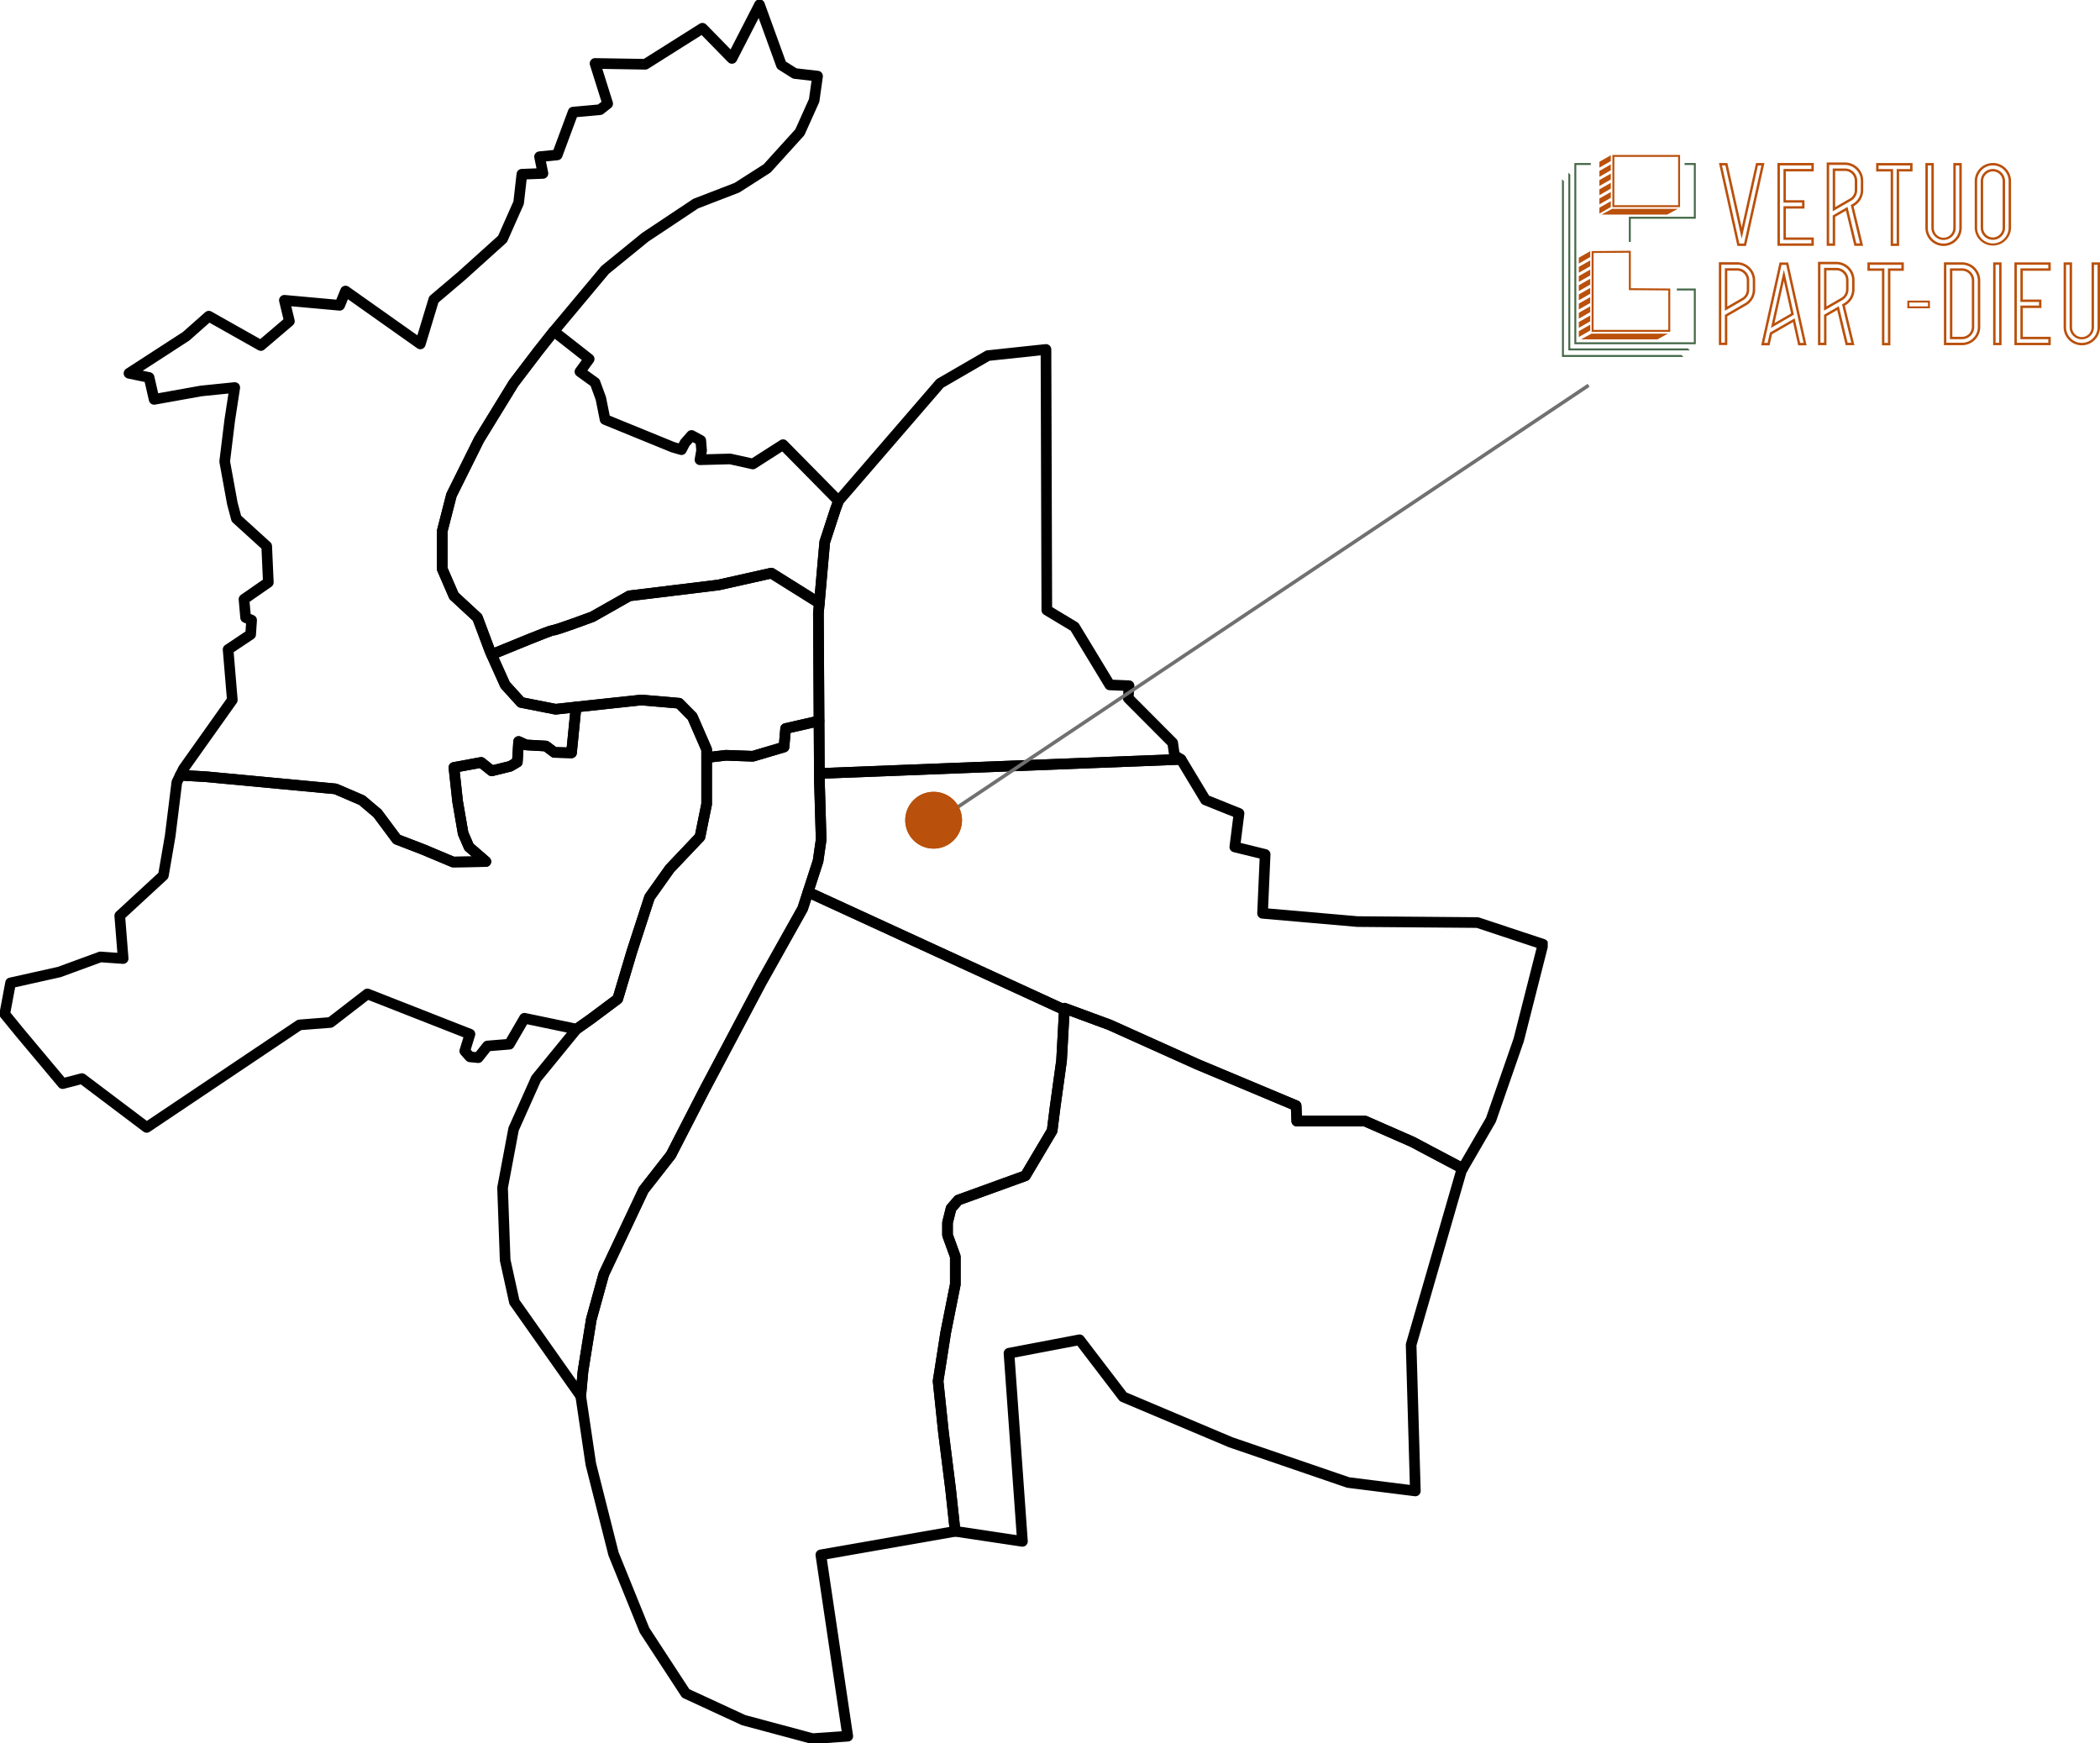 <svg xmlns="http://www.w3.org/2000/svg" xmlns:xlink="http://www.w3.org/1999/xlink" width="591.54" height="491.083" viewBox="0 0 591.54 491.083">
  <defs>
    <clipPath id="clip-path">
      <rect id="Rectangle_28" data-name="Rectangle 28" width="435.976" height="491.083" fill="none"/>
    </clipPath>
    <clipPath id="clip-path-2">
      <rect id="Rectangle_36" data-name="Rectangle 36" width="151.552" height="56.894" fill="none"/>
    </clipPath>
  </defs>
  <g id="Groupe_40" data-name="Groupe 40" transform="translate(-1086.012 -4354.959)">
    <g id="Groupe_19" data-name="Groupe 19" transform="translate(1086.012 4354.959)">
      <g id="Groupe_18" data-name="Groupe 18" clip-path="url(#clip-path)">
        <path id="Tracé_78" data-name="Tracé 78" d="M163.933,446.035l-1.28,12.931-4.843-.137-2.376-1.782-5.575-.32-2.1-.96-.365,5.8-2.01,1.188-5.209,1.279-2.97-2.376-7.677,1.416,1.051,9.6,1.554,9,1.645,3.793,4.752,4.112-9.23.137-8.5-3.564-7.356-2.833L108,476.01l-4.387-3.7-7.448-3.2L59.66,465.683l-7.219-.411-.96,1.965-1.874,15.125-1.919,11.149L35.4,504.843l.96,12.063-6.4-.457L18.353,520.7,4.645,523.76,3,532.533l4.249,5.209,12.063,14.394,5.438-1.416,18.231,13.753,43.043-28.878,8.728-.686,10.418-8.042L134.049,538.2l-1.462,4.752,1.462,1.645,2.33.228,2.6-3.29,6.169-.5,4.25-7.311,14.668,3.061,4.021-2.833,7.585-5.666L179.7,514.8l4.935-15.17,5.712-8.042,8.5-8.956,1.873-9.23v-15.4l-4.021-9.23-3.747-3.793L182.3,444.07Z" transform="translate(-1.668 -246.896)" fill="none" stroke="#000" stroke-linecap="round" stroke-linejoin="round" stroke-width="3"/>
        <path id="Tracé_79" data-name="Tracé 79" d="M630.736,639.6l-.822,14.759-1.828,13.205-.822,6.534-7.539,12.7-18.917,6.854-2.01,2.33L597.791,700v3.518l2.193,6.032v7.859l-2.7,13.525-2.148,13.708,1.508,14.394,2.01,16.038,1.279,11.88h.046l18.917,2.833-3.792-53L634.986,733l12.291,16.084,30.295,12.794,33.082,11.332,18.917,2.376-1.188-41.17,14.211-49.166.32-.5c-7.425-3.889-14.165-7.494-14.165-7.494L715.406,671.4H696.17l-.183-4.341-27.919-11.7L643.485,644.3Z" transform="translate(-330.888 -355.606)" fill="none" stroke="#000" stroke-linecap="round" stroke-linejoin="round" stroke-width="3"/>
        <path id="Tracé_80" data-name="Tracé 80" d="M583.3,221.683l-16.358,1.737-13.479,7.813-28.6,33.128-.869,2.376-3.016,9.23-1.782,20.014.274,45.145,101.851-3.975-1.828-1.142-.5-3.518-12.52-12.566.229-3.518-5.438-.229-9.915-16.358-7.814-4.706Z" transform="translate(-288.663 -123.252)" fill="none" stroke="#000" stroke-linecap="round" stroke-linejoin="round" stroke-width="3"/>
        <path id="Tracé_81" data-name="Tracé 81" d="M432.449,565.915l-1.508,4.661-11.7,20.882L403.2,621.752l-9.367,18.232-7.722,9.87L374.92,673.569,371.4,686.318l-2.33,14.531-.64,7.037,2.833,19.146,6.4,25.314,8.727,21.522L398,791.641l16.313,7.539,19.42,5.209,9.916-.686-7.585-51.086,37.834-6.626-1.279-11.88L470.6,718.075l-1.508-14.394,2.148-13.708,2.7-13.526v-7.859l-2.193-6.032v-3.518l1.005-4.021,2.01-2.331,18.917-6.854,7.539-12.7.822-6.534,1.828-13.205.777-14.3Z" transform="translate(-204.842 -314.639)" fill="none" stroke="#000" stroke-linecap="round" stroke-linejoin="round" stroke-width="3"/>
        <path id="Tracé_82" data-name="Tracé 82" d="M617.658,481.735,515.807,485.71v1.6l.5,17.044-.869,6.032-2.833,8.728,72.2,33.173.046-.457,12.749,4.707,24.583,11.058,27.919,11.7.182,4.341h19.237l13.343,5.849s6.74,3.6,14.165,7.494l7.951-13.708,7.814-22.482,6.854-26.959-18.46-6.123-33.813-.274-26.731-2.33.731-16.587-8.545-2.1,1.188-9.458-9.459-3.793L617.7,481.781Z" transform="translate(-285.001 -267.837)" fill="none" stroke="#000" stroke-linecap="round" stroke-linejoin="round" stroke-width="3"/>
        <path id="Tracé_83" data-name="Tracé 83" d="M376.312,467.672v13.114l-1.873,9.23-8.5,8.956-5.712,8.042-4.935,15.17-4.021,13.479-7.585,5.666-4.021,2.833L328.288,558.1l-6.351,14.211-3.107,16.541.731,20.379,2.6,11.789,18.689,26.5.64-7.037,2.33-14.53,3.518-12.749,11.195-23.715,7.722-9.87,9.367-18.232,16.039-30.295,11.7-20.882,4.341-13.388.868-6.032-.5-17.044-.091-16.4-9.413,2.148-.457,5.209-8.773,2.6-7.585-.274Z" transform="translate(-177.264 -254.276)" fill="none" stroke="#000" stroke-linecap="round" stroke-linejoin="round" stroke-width="3"/>
        <path id="Tracé_84" data-name="Tracé 84" d="M372.421,415.549l5.437-.64,7.585.274,8.773-2.6.457-5.209,9.413-2.148-.182-30.34.274-2.833L390.652,363.6l-14.9,3.335-25.086,3.062-10.418,5.894s-10.157,3.793-11.1,3.793c-.686,0-10.631,4.118-17.318,6.854l3.838,8.544,4.478,4.935,9.732,1.919,24.126-2.6,10.647.914,3.747,3.793,4.021,9.23Z" transform="translate(-173.373 -202.153)" fill="none" stroke="#000" stroke-linecap="round" stroke-linejoin="round" stroke-width="3"/>
        <path id="Tracé_85" data-name="Tracé 85" d="M294.438,301.224c6.687-2.736,16.632-6.854,17.318-6.854.946,0,11.1-3.792,11.1-3.792l10.418-5.894,25.086-3.061,14.9-3.336,13.525,8.454,1.508-17.181,3.016-9.23.868-2.376L376.549,242.1l-8.5,5.437-6.4-1.416-8.5.229.457-2.6-.229-2.833-2.6-1.416L348.9,241.64l-.96,1.873-2.376-.685-19.146-7.814-1.188-5.94L323.59,224.6l-4.249-3.061,2.6-3.564-9.961-7.814-4.478,5.666-6.854,9-9.732,15.856-7.768,15.627-2.6,10.144V277.1l3.29,7.585,6.626,6.123,3.564,9.5Z" transform="translate(-155.979 -116.844)" fill="none" stroke="#000" stroke-linecap="round" stroke-linejoin="round" stroke-width="3"/>
        <path id="Tracé_86" data-name="Tracé 86" d="M259.44,3l-7.768,15.125-8.316-8.5L227.272,19.77l-14.165-.229,3.564,11.332-2.148,1.691-7.585.685L202.46,45.312l-4.981.5.96,4.707-5.94.229-.914,8.042-4.524,10.189L175.5,79.4l-7.813,6.626-3.793,12.52-21.065-14.9-1.645,4.021L125.6,86.254l1.416,5.894L118.978,99,104.31,90.731l-6.4,5.666L81.829,106.816,87.495,108l1.417,6.169,13.251-2.376,9.458-.96-1.416,9.23-1.417,11.606,2.148,11.789,1.142,4.295,8.545,7.768.457,10.19-6.854,4.752.457,5.163,1.69.731-.274,4.021-6.352,4.249,1.188,14.211L97.182,218.217l-.914,1.828,7.22.411L140,223.883l7.448,3.2,4.386,3.7,5.437,7.311,7.357,2.833,8.5,3.564,9.23-.137-4.752-4.112-1.645-3.792-1.554-9-1.051-9.6,7.676-1.417,2.97,2.376,5.209-1.28,2.011-1.188.365-5.8,2.1.96,5.575.32,2.376,1.782,4.843.137,1.279-12.932-5.757.64-9.733-1.919-4.478-4.935-4.25-9.459-3.564-9.5-6.625-6.123-3.29-7.585V151.275l2.6-10.144,7.768-15.628,9.732-15.855,6.854-9,4.478-5.666,14.439-17.272,11.332-9.23,14.211-9.458,11.606-4.478,8.5-5.437,9.23-10.19,4.021-8.956.96-6.854-6.4-.731L265.608,20Z" transform="translate(-45.496 -1.668)" fill="none" stroke="#000" stroke-linecap="round" stroke-linejoin="round" stroke-width="3"/>
      </g>
    </g>
    <line id="Ligne_1" data-name="Ligne 1" y1="123" x2="184" transform="translate(1349.5 4463.5)" fill="none" stroke="#707070" stroke-width="1"/>
    <g id="Ellipse_1" data-name="Ellipse 1" transform="translate(1341 4578)" fill="#b9500b" stroke="#b9500b" stroke-width="1">
      <circle cx="8" cy="8" r="8" stroke="none"/>
      <circle cx="8" cy="8" r="7.5" fill="none"/>
    </g>
    <g id="Groupe_39" data-name="Groupe 39" transform="translate(1526 4398.607)">
      <path id="Tracé_224" data-name="Tracé 224" d="M24.3.545h17.97V14.157H24.3ZM23.751,14.7H42.809V0H23.751Z" transform="translate(-9.55 -0.001)" fill="#ba500b"/>
      <path id="Tracé_225" data-name="Tracé 225" d="M13.966,45.227V67.973H36.113v-12.2L25,55.685V45.137Zm21.6,11.084V67.429H14.51V45.767l9.949-.081V56.226Z" transform="translate(-5.615 -18.149)" fill="#ba500b"/>
      <path id="Tracé_226" data-name="Tracé 226" d="M47.2,3.808v.544h2.613v14.6H31.5V26.03h.544V19.5H50.358V3.808Z" transform="translate(-12.666 -1.531)" fill="#456848"/>
      <path id="Tracé_227" data-name="Tracé 227" d="M34.7,39.7h4.791V54.3H6.372V4.352H10.46V3.808H5.829V54.845H40.036V39.153H34.7Z" transform="translate(-2.344 -1.531)" fill="#456848"/>
      <path id="Tracé_228" data-name="Tracé 228" d="M17.634,1.977V3.619l3.21-1.833V.145Z" transform="translate(-7.09 -0.058)" fill="#ba500b"/>
      <path id="Tracé_229" data-name="Tracé 229" d="M20.843,4.473,17.634,6.305V7.947l3.209-1.833Z" transform="translate(-7.09 -1.798)" fill="#ba500b"/>
      <path id="Tracé_230" data-name="Tracé 230" d="M20.843,8.8l-3.209,1.833v1.642l3.209-1.833Z" transform="translate(-7.09 -3.539)" fill="#ba500b"/>
      <path id="Tracé_231" data-name="Tracé 231" d="M20.843,13.13l-3.209,1.833V16.6l3.209-1.833Z" transform="translate(-7.09 -5.279)" fill="#ba500b"/>
      <path id="Tracé_232" data-name="Tracé 232" d="M20.843,17.458l-3.209,1.833v1.642L20.843,19.1Z" transform="translate(-7.09 -7.02)" fill="#ba500b"/>
      <path id="Tracé_233" data-name="Tracé 233" d="M20.843,21.787l-3.209,1.833v1.642l3.209-1.833Z" transform="translate(-7.09 -8.76)" fill="#ba500b"/>
      <path id="Tracé_234" data-name="Tracé 234" d="M37.122,27.007,40.1,25.392H21.609l-2.973,1.614Z" transform="translate(-7.493 -10.21)" fill="#ba500b"/>
      <path id="Tracé_235" data-name="Tracé 235" d="M11.138,45.341,7.929,47.174v1.642l3.209-1.833Z" transform="translate(-3.188 -18.231)" fill="#ba500b"/>
      <path id="Tracé_236" data-name="Tracé 236" d="M7.929,53.144l3.209-1.833V49.669L7.929,51.5Z" transform="translate(-3.188 -19.971)" fill="#ba500b"/>
      <path id="Tracé_237" data-name="Tracé 237" d="M7.929,57.472l3.209-1.833V54L7.929,55.831Z" transform="translate(-3.188 -21.712)" fill="#ba500b"/>
      <path id="Tracé_238" data-name="Tracé 238" d="M7.929,61.8l3.209-1.833V58.327L7.929,60.159Z" transform="translate(-3.188 -23.452)" fill="#ba500b"/>
      <path id="Tracé_239" data-name="Tracé 239" d="M7.929,66.13,11.138,64.3V62.655L7.929,64.488Z" transform="translate(-3.188 -25.193)" fill="#ba500b"/>
      <path id="Tracé_240" data-name="Tracé 240" d="M7.929,70.458l3.209-1.833V66.984L7.929,68.816Z" transform="translate(-3.188 -26.933)" fill="#ba500b"/>
      <path id="Tracé_241" data-name="Tracé 241" d="M7.929,74.787l3.209-1.833V71.312L7.929,73.145Z" transform="translate(-3.188 -28.674)" fill="#ba500b"/>
      <path id="Tracé_242" data-name="Tracé 242" d="M7.929,79.115l3.209-1.833V75.641L7.929,77.473Z" transform="translate(-3.188 -30.414)" fill="#ba500b"/>
      <path id="Tracé_243" data-name="Tracé 243" d="M7.929,83.444l3.209-1.833V79.969L7.929,81.8Z" transform="translate(-3.188 -32.154)" fill="#ba500b"/>
      <path id="Tracé_244" data-name="Tracé 244" d="M33.431,84.183H11.9L8.93,85.8H30.458Z" transform="translate(-3.591 -33.849)" fill="#ba500b"/>
      <path id="Tracé_245" data-name="Tracé 245" d="M37.207,58.407H3V8.36l.544.544V57.863H36.663" transform="translate(-1.206 -3.362)" fill="#456848"/>
      <path id="Tracé_246" data-name="Tracé 246" d="M0,61.5H34.207l-.544-.544H.544V11.995L0,11.451Z" transform="translate(0 -4.604)" fill="#456848"/>
      <path id="Tracé_247" data-name="Tracé 247" d="M81.576,27.167,86.766,3.8H84.4L80.362,21.96,76.328,3.8H73.96l5.192,23.365Zm-5.8-22.681,1.337,6.023,3.245,14.605L84.941,4.487h.942v.126l-4.859,21.87H79.7l-.022-.1-4.868-21.9Z" transform="translate(-29.738 -1.529)" fill="#ba500b"/>
      <path id="Tracé_248" data-name="Tracé 248" d="M101.513,27.123H111.75V24.75h-7.864V16.64h5.241V14.265h-5.241V6.154h7.864V3.782H101.513ZM102.2,4.464h8.868V5.471h-7.861v9.476h5.241v1.007h-5.241v9.477h7.861v1.006H102.2Z" transform="translate(-40.817 -1.521)" fill="#ba500b"/>
      <g id="Groupe_36" data-name="Groupe 36" transform="translate(0 0)">
        <g id="Groupe_35" data-name="Groupe 35" clip-path="url(#clip-path-2)">
          <path id="Tracé_249" data-name="Tracé 249" d="M131.121,6.388c-.041,0-.079,0-.119,0h-3.449V18.441l5.356-3.092a3.46,3.46,0,0,0,1.543-2.877V9.836a3.422,3.422,0,0,0-3.331-3.448m2.64,6.084a2.757,2.757,0,0,1-1.194,2.273l0,0-.871.5-3.455,1.993V7.075h2.844a2.746,2.746,0,0,1,2.679,2.759Z" transform="translate(-51.287 -2.567)" fill="#ba500b"/>
          <path id="Tracé_250" data-name="Tracé 250" d="M129.854,3.542h-5.149V27.029h2.389V18.865l3.026-1.747,2.39,9.911h2.457l-2.69-11.154.081-.047c.092-.051.185-.1.272-.161a5.168,5.168,0,0,0,.493-.358l.138-.117a5.267,5.267,0,0,0,.451-.451A5.136,5.136,0,0,0,135,11.331V8.695a5.148,5.148,0,0,0-5.149-5.153m4.462,7.787a4.428,4.428,0,0,1-1.512,3.345l-.118.1a4.531,4.531,0,0,1-.4.3l-.03.013c-.069.048-.149.1-.228.141l-.539.3,2.608,10.81h-1.04l-.022-.094-2.457-10.185-4.169,2.407v7.872H125.4V4.231h4.458a4.467,4.467,0,0,1,4.462,4.461Z" transform="translate(-50.142 -1.424)" fill="#ba500b"/>
          <path id="Tracé_251" data-name="Tracé 251" d="M152.1,27.17h2.376V6.181h3.781V3.806H148.008V6.181h4.09ZM148.693,5.5V4.491h8.877V5.5h-3.781V26.485h-1.006V5.5Z" transform="translate(-59.512 -1.53)" fill="#ba500b"/>
          <path id="Tracé_252" data-name="Tracé 252" d="M181.447,22.046V3.806h-2.378v18.24a2.747,2.747,0,1,1-5.493,0V3.806H171.2v18.24a5.123,5.123,0,1,0,10.247,0m-5.126,4.439a4.444,4.444,0,0,1-4.439-4.439V4.488h1.007V22.045a3.432,3.432,0,1,0,6.864,0V4.491h1.007V22.046a4.444,4.444,0,0,1-4.439,4.439" transform="translate(-68.837 -1.53)" fill="#ba500b"/>
          <path id="Tracé_253" data-name="Tracé 253" d="M200.7,6.612a3.432,3.432,0,0,0-3.428,3.428v13.1a3.428,3.428,0,1,0,6.857,0V10.04A3.432,3.432,0,0,0,200.7,6.612m2.745,16.532a2.745,2.745,0,1,1-5.49,0V10.04a2.745,2.745,0,1,1,5.49,0Z" transform="translate(-79.32 -2.658)" fill="#ba500b"/>
          <path id="Tracé_254" data-name="Tracé 254" d="M199.566,3.787A5.124,5.124,0,0,0,194.448,8.9v13.1a5.118,5.118,0,0,0,10.235,0V8.9a5.124,5.124,0,0,0-5.118-5.118M204,22.009a4.435,4.435,0,0,1-8.87,0V8.9a4.435,4.435,0,1,1,8.87,0Z" transform="translate(-78.184 -1.523)" fill="#ba500b"/>
          <path id="Tracé_255" data-name="Tracé 255" d="M79.026,50.527H73.908V73.868h2.373V65.755l5.1-2.942c.126-.068.266-.148.411-.24a5.012,5.012,0,0,0,.618-.469,5.1,5.1,0,0,0,1.733-3.837V55.645a5.124,5.124,0,0,0-5.119-5.118m4.435,7.739A4.424,4.424,0,0,1,82.351,61.2a4.173,4.173,0,0,1-.392.391,4.592,4.592,0,0,1-.538.407c-.119.078-.244.147-.362.21l-.051.028L75.6,65.361v7.824H74.59V51.21h4.436a4.44,4.44,0,0,1,4.435,4.435Z" transform="translate(-29.717 -20.316)" fill="#ba500b"/>
          <path id="Tracé_256" data-name="Tracé 256" d="M80.282,53.356c-.04,0-.078,0-.118,0H76.736v11.98l5.337-3.084A3.429,3.429,0,0,0,83.592,59.4V56.781a3.4,3.4,0,0,0-3.31-3.425M82.909,59.4a2.744,2.744,0,0,1-1.216,2.28L77.418,64.15V54.035h2.745c.029,0,.058,0,.087,0a2.73,2.73,0,0,1,2.659,2.744Z" transform="translate(-30.854 -21.452)" fill="#ba500b"/>
          <path id="Tracé_257" data-name="Tracé 257" d="M98.446,70.463l6.455-3.726L102.087,54.08Zm1-1.37,2.636-11.861,2.036,9.164Z" transform="translate(-39.583 -21.744)" fill="#ba500b"/>
          <path id="Tracé_258" data-name="Tracé 258" d="M99.022,50.652,93.836,73.991H96.2l.7-3.133.047-.027,5.863-3.385,1.455,6.545h2.367l-5.186-23.339Zm5.789,22.657-1.537-6.921L96.3,70.4l-.645,2.905h-.968l.873-3.93,4.01-18.042H100.9l.021.1,4.864,21.878Z" transform="translate(-37.73 -20.366)" fill="#ba500b"/>
          <path id="Tracé_259" data-name="Tracé 259" d="M125.747,50.346H120.6V73.833h2.389V65.669l3.026-1.747,2.39,9.911h2.457L128.17,62.68l.081-.047c.093-.051.185-.1.272-.161a5.163,5.163,0,0,0,.493-.358l.138-.117a5.157,5.157,0,0,0,1.743-3.861V55.5a5.148,5.148,0,0,0-5.149-5.153m4.462,7.787a4.453,4.453,0,0,1-1.119,2.954,4.327,4.327,0,0,1-.393.391l-.118.1a4.531,4.531,0,0,1-.4.3l-.03.013c-.069.048-.149.1-.228.141l-.539.3,2.608,10.81h-1.04l-.022-.1-2.457-10.185L122.3,65.269v7.873h-1.01V51.035h4.458A4.467,4.467,0,0,1,130.21,55.5Z" transform="translate(-48.49 -20.243)" fill="#ba500b"/>
          <path id="Tracé_260" data-name="Tracé 260" d="M127.014,53.192c-.041,0-.079,0-.119,0h-3.449V65.245l5.356-3.092a3.46,3.46,0,0,0,1.543-2.877V56.64a3.422,3.422,0,0,0-3.331-3.448m2.64,6.084a2.757,2.757,0,0,1-1.193,2.273l0,0-.871.5-3.455,1.994V53.879h2.844a2.746,2.746,0,0,1,2.678,2.759Z" transform="translate(-49.636 -21.386)" fill="#ba500b"/>
          <path id="Tracé_261" data-name="Tracé 261" d="M143.9,52.984h4.09V73.974h2.376V52.984h3.781V50.61H143.9Zm.685-1.69h8.877V52.3h-3.781V73.289h-1.006V52.3h-4.09Z" transform="translate(-57.86 -20.349)" fill="#ba500b"/>
          <path id="Tracé_262" data-name="Tracé 262" d="M186.189,53.411h-3.427V73.372h3.427a3.433,3.433,0,0,0,3.428-3.428v-13.1a3.433,3.433,0,0,0-3.428-3.428m2.747,16.532a2.75,2.75,0,0,1-2.746,2.746h-2.745v-18.6h2.745a2.749,2.749,0,0,1,2.746,2.745Z" transform="translate(-73.486 -21.476)" fill="#ba500b"/>
          <path id="Tracé_263" data-name="Tracé 263" d="M185.051,50.586h-5.118V73.927h5.118a5.124,5.124,0,0,0,5.118-5.118V55.7a5.114,5.114,0,0,0-5.118-5.118m4.435,18.222a4.44,4.44,0,0,1-4.435,4.435h-4.435V51.268h4.435a4.44,4.44,0,0,1,4.435,4.435Z" transform="translate(-72.348 -20.34)" fill="#ba500b"/>
          <path id="Tracé_264" data-name="Tracé 264" d="M203.125,73.928H205.5V50.587h-2.373Zm.685-22.659h1.007V73.243H203.81Z" transform="translate(-81.673 -20.34)" fill="#ba500b"/>
          <path id="Tracé_265" data-name="Tracé 265" d="M213.137,73.929h10.237V71.555H215.51v-8.11h5.241V61.07H215.51V52.96h7.864V50.587H213.137Zm.685-22.66h8.868v1.007h-7.861v9.476h5.241v1.007h-5.241v9.477h7.861v1.006h-8.868Z" transform="translate(-85.699 -20.34)" fill="#ba500b"/>
          <path id="Tracé_266" data-name="Tracé 266" d="M244.2,50.61V68.85a2.747,2.747,0,1,1-5.493,0V50.61h-2.376V68.85a5.123,5.123,0,1,0,10.246,0V50.61Zm1.691,18.24a4.439,4.439,0,1,1-8.878,0V51.292h1.006V68.849a3.432,3.432,0,1,0,6.865,0V51.295h1.007Z" transform="translate(-95.024 -20.349)" fill="#ba500b"/>
          <path id="Tracé_267" data-name="Tracé 267" d="M162.707,70.784h6.358v-2.16h-6.358Zm.546-1.614h5.266v1.068h-5.266Z" transform="translate(-65.422 -27.592)" fill="#ba500b"/>
        </g>
      </g>
    </g>
  </g>
</svg>
